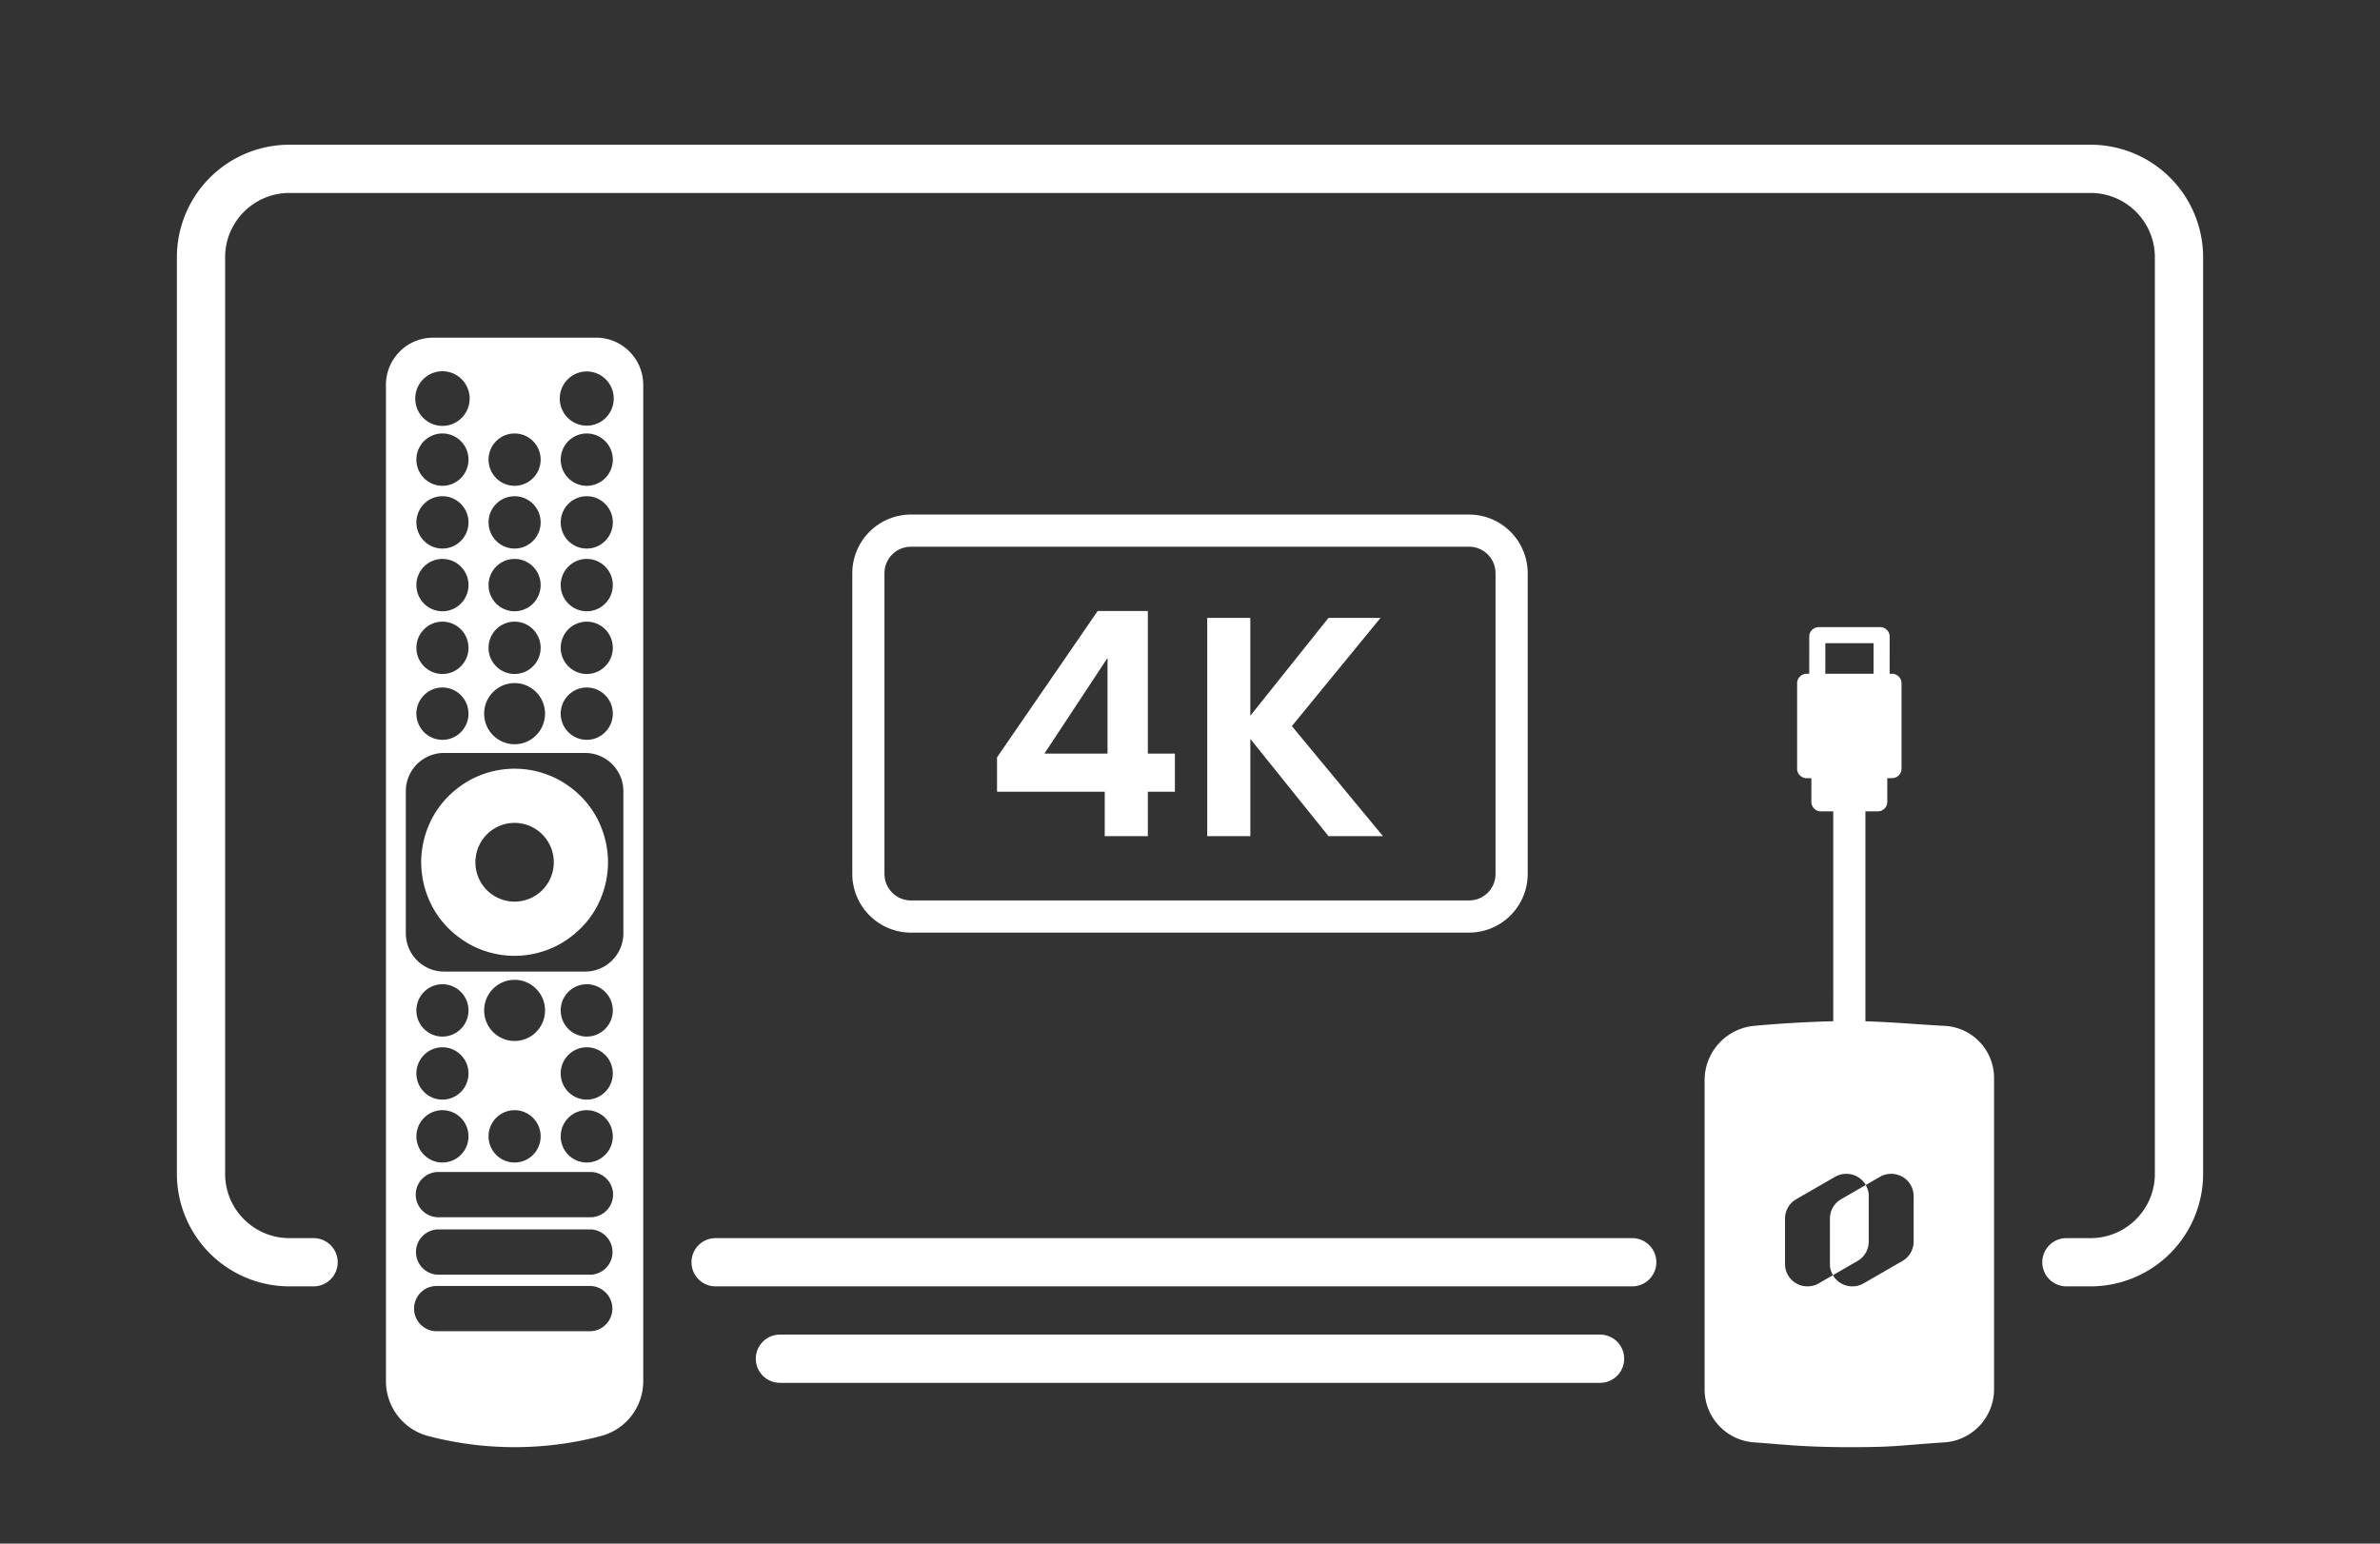 <svg width="148" height="96" viewBox="0 0 148 96" xmlns="http://www.w3.org/2000/svg">
    <rect x="0" y="0" width="148" height="96" fill="#333333" stroke="none"/>
    <g fill="#FFF" fill-rule="nonzero">
        <path d="M48.5 83a1.5 1.5 0 0 0 0 3h51a1.5 1.5 0 0 0 0-3h-51zm-27.507-4.644A1.5 1.5 0 0 0 19.5 77H18c-2.21 0-4-1.79-4-4V16c0-2.21 1.79-4 4-4h112c2.21 0 4 1.79 4 4v57c0 2.21-1.79 4-4 4h-1.5a1.5 1.5 0 0 0 0 3h1.5a7 7 0 0 0 7-7V16a7 7 0 0 0-7-7H18a7 7 0 0 0-7 7v57a7 7 0 0 0 7 7h1.5a1.5 1.5 0 0 0 1.5-1.5zM44.5 80h57a1.5 1.5 0 0 0 1.5-1.5l-.007-.144A1.5 1.5 0 0 0 101.5 77h-57a1.5 1.5 0 0 0 0 3z"/>
        <path d="m26.927 21-.211.008c-.7.05-1.36.352-1.859.853l-.143.155A2.943 2.943 0 0 0 24 23.94v61.953l.005.191a3.526 3.526 0 0 0 2.62 3.223l.482.12c3.378.802 6.904.762 10.268-.12l.183-.054A3.524 3.524 0 0 0 40 85.893V23.94l-.008-.211a2.941 2.941 0 0 0-.85-1.868l-.154-.144A2.924 2.924 0 0 0 37.073 21H26.927zm.222 58.975h9.53c.726 0 1.327.561 1.395 1.272l.006.135a1.41 1.41 0 0 1-1.266 1.402l-.135.006h-9.53c-.725 0-1.327-.56-1.395-1.272l-.006-.136c0-.728.558-1.332 1.267-1.4l.134-.007zm.074-3.517h9.53a1.41 1.41 0 0 1 .001 2.816h-9.531a1.409 1.409 0 0 1 0-2.816zm0-3.572h9.53a1.408 1.408 0 0 1 .001 2.815h-9.531a1.408 1.408 0 0 1 0-2.815zm9.264-3.843c.894 0 1.62.728 1.62 1.627 0 .898-.725 1.627-1.62 1.627-.894 0-1.62-.729-1.62-1.627 0-.899.726-1.627 1.62-1.627zm-4.487 0c.894 0 1.62.728 1.62 1.627 0 .898-.725 1.627-1.62 1.627-.894 0-1.62-.729-1.62-1.627 0-.899.726-1.627 1.62-1.627zm-4.487 0c.895 0 1.62.728 1.62 1.627 0 .898-.725 1.627-1.62 1.627-.894 0-1.62-.729-1.62-1.627 0-.899.726-1.627 1.62-1.627zm8.974-3.912c.894 0 1.62.729 1.62 1.627 0 .899-.725 1.627-1.62 1.627-.894 0-1.62-.728-1.62-1.627 0-.898.726-1.627 1.62-1.627zm-8.974 0c.895 0 1.62.729 1.62 1.627 0 .899-.725 1.627-1.62 1.627-.894 0-1.62-.728-1.62-1.627 0-.898.726-1.627 1.62-1.627zM32 60.936c1.045 0 1.893.852 1.893 1.902 0 1.05-.848 1.901-1.893 1.901a1.897 1.897 0 0 1-1.893-1.901c0-1.05.848-1.902 1.893-1.902zm4.487.275c.894 0 1.62.728 1.62 1.627 0 .848-.647 1.545-1.473 1.62l-.147.007c-.845 0-1.538-.65-1.613-1.48l-.006-.147c0-.849.646-1.546 1.472-1.62l.147-.007zm-8.974 0c.895 0 1.62.728 1.62 1.627 0 .898-.725 1.627-1.62 1.627-.894 0-1.62-.729-1.62-1.627 0-.899.726-1.627 1.62-1.627zm.09-14.385h8.794l.161.006a2.383 2.383 0 0 1 2.207 2.373v8.84l-.006.161a2.38 2.38 0 0 1-2.362 2.217h-8.794l-.161-.006a2.382 2.382 0 0 1-2.206-2.373v-8.839l.005-.162a2.38 2.38 0 0 1 2.362-2.217zm4.397.98a5.894 5.894 0 0 0-1.684.25 5.7 5.7 0 0 0-1.539.73 6.08 6.08 0 0 0-.881.723 5.76 5.76 0 0 0-1.019 1.368 5.937 5.937 0 0 0-.686 2.748c.004.38.04.762.114 1.136.037.187.083.372.139.555a5.956 5.956 0 0 0 .433 1.056c.09.168.187.331.293.49a5.82 5.82 0 0 0 1.15 1.261 6.08 6.08 0 0 0 .945.635 5.757 5.757 0 0 0 1.603.573 5.53 5.53 0 0 0 1.132.112 5.53 5.53 0 0 0 1.132-.112 5.91 5.91 0 0 0 1.603-.574 6.08 6.08 0 0 0 1.754-1.437 5.66 5.66 0 0 0 1.067-2.005 5.675 5.675 0 0 0 .223-1.12c.019-.19.029-.38.03-.57a5.793 5.793 0 0 0-.254-1.691 5.933 5.933 0 0 0-.432-1.057 5.924 5.924 0 0 0-.293-.49 5.82 5.82 0 0 0-1.15-1.261 6.29 6.29 0 0 0-.457-.34 5.49 5.49 0 0 0-1.003-.538 5.863 5.863 0 0 0-1.088-.331 5.901 5.901 0 0 0-1.132-.11v-.001zm0 3.37a2.443 2.443 0 0 1 2.437 2.449A2.442 2.442 0 0 1 32 56.073a2.442 2.442 0 0 1-2.437-2.448c0-1.353 1.09-2.45 2.437-2.45v.001zm0-8.694c1.045 0 1.893.851 1.893 1.901s-.848 1.902-1.893 1.902a1.898 1.898 0 0 1-1.893-1.902c0-1.05.848-1.901 1.893-1.901zm-4.487.274c.895 0 1.62.729 1.62 1.627 0 .899-.725 1.627-1.62 1.627-.894 0-1.62-.728-1.62-1.627 0-.898.726-1.627 1.62-1.627zm8.975 0c.894 0 1.62.729 1.62 1.627 0 .899-.726 1.627-1.62 1.627-.894 0-1.62-.728-1.62-1.627 0-.898.726-1.627 1.62-1.627zM32 38.661c.895 0 1.62.728 1.62 1.627 0 .898-.725 1.627-1.62 1.627-.894 0-1.62-.729-1.62-1.627 0-.899.726-1.627 1.62-1.627zm-4.487 0c.895 0 1.62.728 1.62 1.627 0 .898-.725 1.627-1.62 1.627-.894 0-1.62-.729-1.62-1.627 0-.899.726-1.627 1.62-1.627zm8.975 0c.894 0 1.62.728 1.62 1.627 0 .898-.726 1.627-1.62 1.627-.895 0-1.62-.729-1.62-1.627 0-.899.725-1.627 1.62-1.627zm0-3.901c.894 0 1.62.728 1.62 1.627s-.726 1.627-1.62 1.627c-.895 0-1.62-.728-1.62-1.627s.725-1.627 1.62-1.627zm-8.975 0c.895 0 1.62.728 1.62 1.627s-.725 1.627-1.62 1.627c-.894 0-1.62-.728-1.62-1.627s.726-1.627 1.62-1.627zm4.487 0c.895 0 1.62.728 1.62 1.627 0 .849-.647 1.546-1.472 1.62l-.148.007c-.845 0-1.538-.65-1.613-1.479l-.006-.148c0-.849.646-1.546 1.472-1.62L32 34.76zm4.488-3.899c.894 0 1.62.729 1.62 1.627 0 .899-.726 1.627-1.62 1.627-.895 0-1.62-.728-1.62-1.627 0-.898.725-1.627 1.62-1.627zm-4.488 0c.895 0 1.62.728 1.62 1.627 0 .849-.647 1.546-1.472 1.62l-.148.007c-.845 0-1.538-.65-1.613-1.479l-.006-.148c0-.849.646-1.545 1.472-1.62l.147-.007zm-4.487 0c.895 0 1.62.729 1.62 1.627 0 .899-.725 1.627-1.62 1.627-.894 0-1.62-.728-1.62-1.627 0-.898.726-1.627 1.62-1.627zm8.975-3.903c.894 0 1.62.728 1.62 1.627s-.726 1.627-1.62 1.627c-.895 0-1.62-.728-1.62-1.627s.725-1.627 1.62-1.627zm-4.488 0c.895 0 1.62.728 1.62 1.627 0 .849-.647 1.546-1.472 1.62l-.148.007c-.845 0-1.538-.65-1.613-1.479l-.006-.148c0-.849.646-1.546 1.472-1.62l.147-.007zm-4.487 0c.895 0 1.62.728 1.62 1.627s-.725 1.627-1.62 1.627c-.894 0-1.62-.728-1.62-1.627s.726-1.627 1.62-1.627zm0-3.87c.934 0 1.692.76 1.692 1.699 0 .89-.68 1.619-1.546 1.693l-.146.006a1.695 1.695 0 0 1-1.685-1.552l-.006-.147c0-.89.68-1.619 1.545-1.693l.146-.007v.001zm8.974.013c.927 0 1.678.755 1.678 1.686 0 .93-.751 1.685-1.678 1.685a1.681 1.681 0 0 1-1.678-1.685c0-.931.751-1.686 1.678-1.686zM116.918 39a.59.59 0 0 1 .59.59l-.001 2.312h.149a.59.59 0 0 1 .59.59v5.311a.59.59 0 0 1-.59.59h-.295v1.476a.59.59 0 0 1-.59.59H116v13.056c1.648.048 3.291.194 4.56.265l.342.017A3.244 3.244 0 0 1 124 67.038v19.356c0 1.685-1.26 3.09-2.913 3.292l-.185.017c-2.95.195-2.948.297-5.902.297-2.826 0-4.237-.178-5.708-.283l-.201-.014a3.307 3.307 0 0 1-3.091-3.3V67.187c0-1.7 1.25-3.128 2.912-3.37l.186-.021a75.08 75.08 0 0 1 4.903-.285L114 50.46h-.77a.59.59 0 0 1-.59-.59v-1.474h-.296a.59.59 0 0 1-.59-.59v-5.313a.59.59 0 0 1 .59-.59h.163l.001-2.312a.59.59 0 0 1 .59-.59h3.82zm.683 34-.142.007c-.189.02-.377.078-.552.179l-.885.51.068.133.052.137c.045.14.066.283.066.426v2.824l-.01.161c-.018.159-.064.31-.131.448l-.011.021-.001.003a1.399 1.399 0 0 1-.406.482l-.138.09-1.533.884.081.124c.174.237.413.406.68.496l.016.006.009.003c.134.043.277.066.426.066l.142-.007c.19-.02.378-.078.553-.178l2.418-1.394.138-.09c.174-.13.311-.297.406-.482l.001-.003.01-.021a1.37 1.37 0 0 0 .142-.609V74.39l-.007-.142a1.388 1.388 0 0 0-.939-1.173l-.018-.006a1.357 1.357 0 0 0-.435-.069zm-2.792 0-.141.007a1.39 1.39 0 0 0-.552.179l-2.418 1.393-.138.09c-.174.13-.31.296-.405.482l-.004.007-.009.017c-.09.184-.141.391-.141.609v2.826l.007.142a1.39 1.39 0 0 0 .939 1.173l.016.006c.004 0 .007.002.01.003.134.043.276.066.426.066l.142-.007c.19-.02.378-.078.553-.179l.885-.51-.068-.133-.052-.137a1.324 1.324 0 0 1-.059-.282l-.007-.142v-2.826l.01-.161c.018-.159.064-.31.131-.448l.01-.017a1.366 1.366 0 0 1 .408-.489l.138-.09 1.533-.884-.08-.124a1.397 1.397 0 0 0-.68-.496l-.018-.006-.007-.003a1.393 1.393 0 0 0-.28-.058l-.149-.008zm1.699-33h-3l-.001 1.902h3l.001-1.902zM91.348 32A3.652 3.652 0 0 1 95 35.652v18.696A3.652 3.652 0 0 1 91.348 58H56.652A3.652 3.652 0 0 1 53 54.348V35.652A3.652 3.652 0 0 1 56.652 32h34.696zm0 2H56.652l-.169.009a1.647 1.647 0 0 0-1.474 1.475l-.009.168v18.696l.009.169a1.647 1.647 0 0 0 1.475 1.474l.168.009h34.696l.169-.009a1.647 1.647 0 0 0 1.474-1.475l.009-.168V35.652l-.009-.169A1.647 1.647 0 0 0 91.348 34zm-19.97 4v8.867h1.684v2.372h-1.684V52h-2.68v-2.761H62V47.1l6.258-9.1h3.12zm6.373.428v6.086l4.861-6.086h3.235l-5.512 6.728L86 52h-3.388l-4.86-6.047V52h-2.68V38.428h2.68-.001zm-8.88 2.489-3.924 5.95h3.924v-5.95z"/>
    </g>
</svg>
